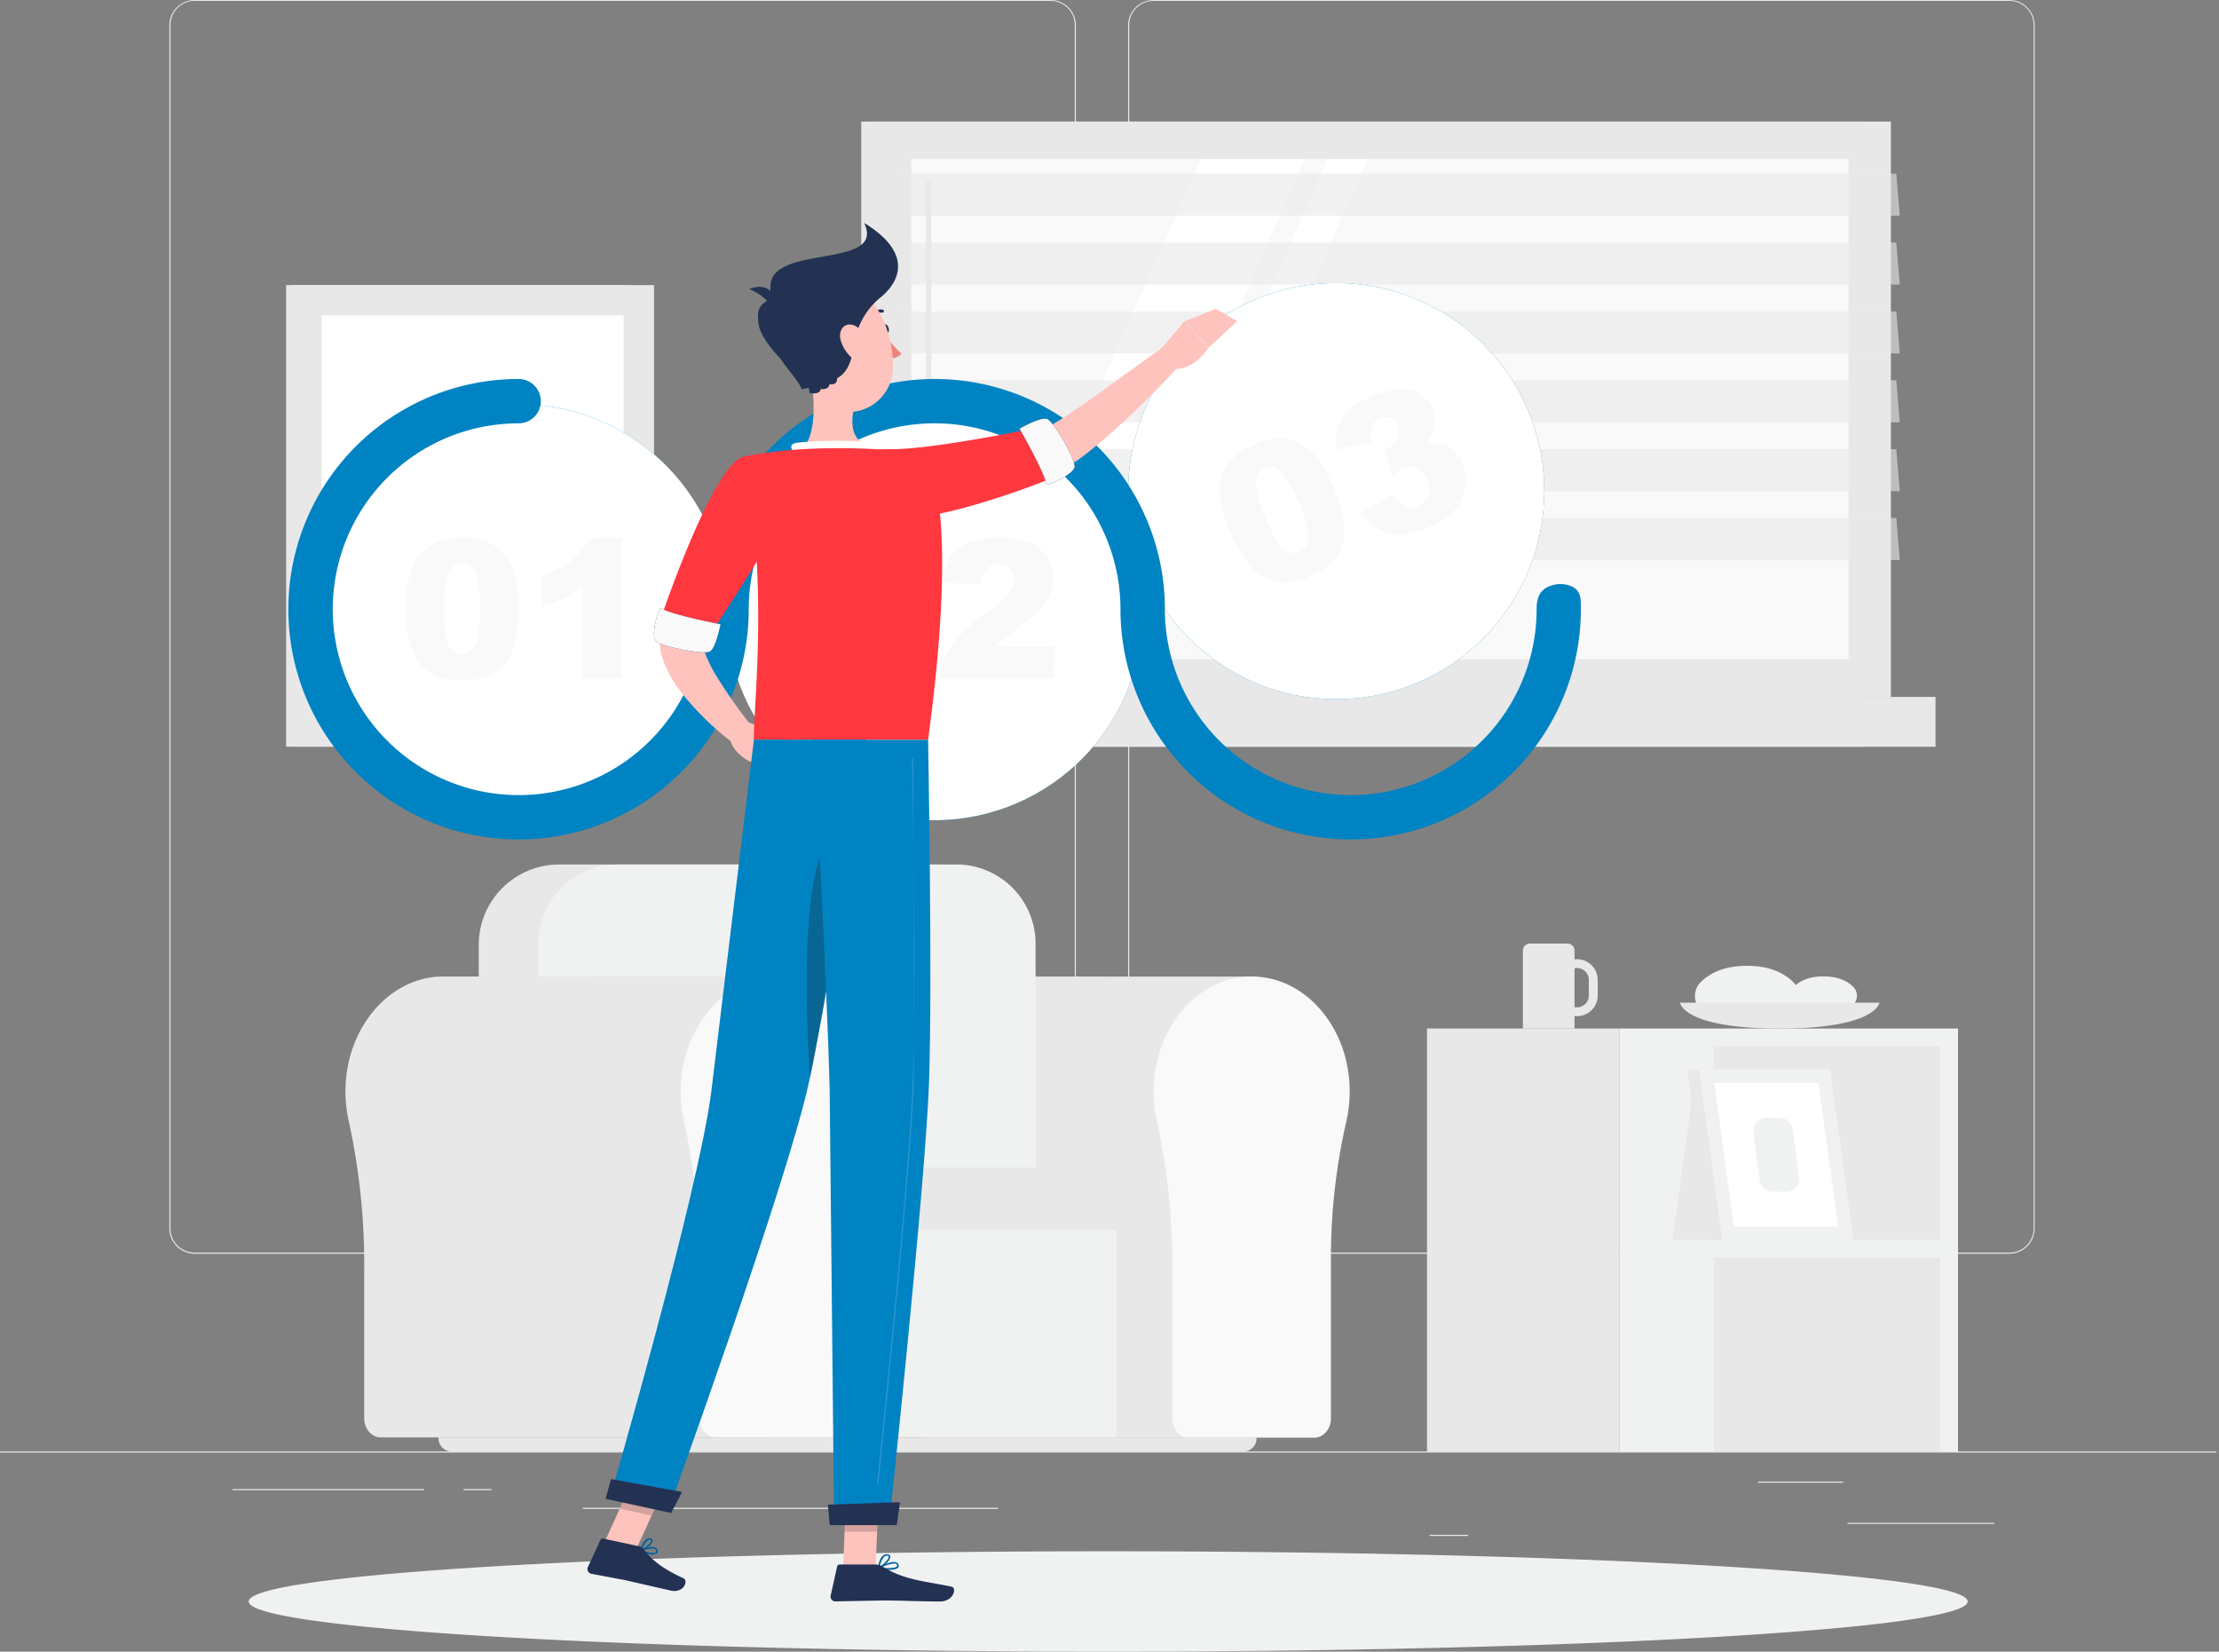 <svg xmlns="http://www.w3.org/2000/svg" xmlns:xlink="http://www.w3.org/1999/xlink" width="391" height="291" fill="none" xmlns:v="https://vecta.io/nano"><rect width="100%" height="100%" fill="#808080" stroke="none"/><style><![CDATA[.B{fill:#e8e8e8}.C{fill:#f9f9f9}.D{fill:#fff}.E{fill:#f0f2f2}.F{fill:#ffc3bd}.G{fill:#233253}.H{fill:#0083c3}.I{opacity:.2}.J{fill:#1f2223}]]></style><g class="B"><path d="M390.541 255.727H0v.195h390.541v-.195zm-39.132 12.567H325.54v.195h25.869v-.195zm-92.699 2.125h-6.788v.195h6.788v-.195zm66.049-9.374H309.77v.196h14.989v-.196zm-250.048 1.313H40.976v.195h33.735v-.195zm11.903 0H81.67v.195h4.944v-.195zm89.246 3.296h-73.172v.195h73.172v-.195zm9.256-44.764H34.297a4.46 4.46 0 0 1-4.452-4.46V4.421A4.46 4.46 0 0 1 34.297 0h150.819a4.46 4.46 0 0 1 4.46 4.46v211.97c0 1.183-.47 2.317-1.306 3.154s-1.971 1.306-3.154 1.306zM34.297.156c-1.13.002-2.212.452-3.011 1.252a4.26 4.26 0 0 0-1.246 3.013V216.43c0 1.13.448 2.213 1.246 3.013s1.881 1.25 3.011 1.252h150.819a4.27 4.27 0 0 0 4.265-4.265V4.421a4.27 4.27 0 0 0-4.265-4.265H34.297zM354.073 220.89H203.246c-1.183-.002-2.316-.472-3.152-1.308a4.47 4.47 0 0 1-1.308-3.152V4.421c.012-1.175.487-2.299 1.322-3.126A4.47 4.47 0 0 1 203.246 0h150.827a4.46 4.46 0 0 1 4.444 4.421V216.43a4.46 4.46 0 0 1-4.444 4.46zM203.246.156c-1.131.002-2.214.452-3.014 1.251a4.27 4.27 0 0 0-1.251 3.013v212.01a4.27 4.27 0 0 0 4.265 4.265h150.827a4.27 4.27 0 0 0 4.264-4.265V4.421c-.002-1.13-.452-2.214-1.251-3.013a4.27 4.27 0 0 0-3.013-1.251H203.246z"/><path d="M328.461 21.417H151.757v101.369h176.704V21.417z"/><path d="M333.186 21.417H153.967v101.369h179.219V21.417z"/><path d="M328.461 122.786H151.757v8.779h176.704v-8.779z"/><path d="M341.052 122.786H161.833v8.779h179.219v-8.779z"/></g><path d="M326.571 116.17V28.025H160.575v88.145h165.996z" class="C"/><path d="M172.775 116.17l38.805-88.145h18.324l-38.812 88.145h-18.317z" class="D"/><path d="M163.637 109.594c-.125-.002-.244-.053-.332-.143s-.137-.209-.137-.334V32.329c.015-.115.071-.22.158-.297s.199-.119.315-.119.227.042.314.119.144.182.158.297v76.788c0 .063-.012.125-.036.183s-.059.11-.103.154a.46.46 0 0 1-.155.103c-.058.024-.12.037-.182.037z" class="B"/><path d="M195.029 116.17l38.812-88.145h7.139l-38.812 88.145h-7.139z" class="D"/><g class="B"><path d="M326.571 116.17V28.025h-.836v88.145h.836z"/><path opacity=".6" d="M334.749 37.999H158.044l-.609-7.405h176.704l.61 7.405zm0 12.131H158.044l-.609-7.397h176.704l.61 7.397zm0 12.138H158.044l-.609-7.397h176.704l.61 7.397zm0 12.138H158.044l-.609-7.405h176.704l.61 7.405zm0 12.138H158.044l-.609-7.405h176.704l.61 7.405zm0 12.13H158.044l-.609-7.397h176.704l.61 7.397z"/><path d="M111.015 50.232H50.419v81.326h60.596V50.232z"/><path d="M115.241 50.232H51.333v81.326h63.908V50.232z"/></g><path d="M109.883 126.199V55.582h-53.2v70.617h53.2z" class="D"/><path d="M82.92 109.57l-9.764-9.763c-2.359-2.365-3.683-5.568-3.683-8.908s1.325-6.543 3.683-8.908l9.764-9.771c.097-.094.228-.147.363-.147a.52.52 0 0 1 .363.147l9.771 9.795c2.359 2.365 3.683 5.568 3.683 8.908s-1.325 6.544-3.683 8.908l-9.771 9.764c-.049.047-.106.083-.17.108a.5.5 0 0 1-.198.033.51.51 0 0 1-.196-.046.5.5 0 0 1-.162-.119zm.367-36.257l-9.373 9.373a11.59 11.59 0 0 0 0 16.364l9.373 9.373 9.373-9.373c2.169-2.17 3.387-5.113 3.387-8.182s-1.218-6.011-3.387-8.182l-9.373-9.373zm91.16 98.736l-1.21.039c-8.592.688-15.482 8.842-16.028 18.887a23.75 23.75 0 0 0 .57 6.639 118.18 118.18 0 0 1 2.71 26.377V249.9c0 1.874 1.297 3.398 2.898 3.398h57.175v-81.233l-46.115-.016z" class="B"/><path d="M237.824 192.302c0-11.653-8.397-21.011-18.488-20.206-8.592.687-15.489 8.842-16.028 18.886-.131 2.226.056 4.459.554 6.632a118.18 118.18 0 0 1 2.711 26.377v25.908c0 1.875 1.296 3.398 2.898 3.398h22.151c1.562 0 2.898-1.523 2.898-3.398v-27.462a107.76 107.76 0 0 1 2.679-24.722 23.65 23.65 0 0 0 .625-5.413z" class="C"/><path d="M196.739 207.338H136.4v45.92h60.339v-45.92z" class="E"/><path d="M98.518 152.311h66.29c3.756 0 7.358 1.492 10.014 4.147s4.147 6.258 4.147 10.014v48.63H84.357v-48.63c0-3.756 1.492-7.358 4.148-10.014s6.258-4.147 10.013-4.147z" class="B"/><path d="M108.82 152.311h59.698a13.97 13.97 0 0 1 9.87 4.088 13.97 13.97 0 0 1 4.088 9.87v48.833H94.855v-48.833a13.96 13.96 0 0 1 1.063-5.344c.702-1.693 1.731-3.233 3.028-4.529a13.96 13.96 0 0 1 4.531-3.025c1.695-.701 3.511-1.061 5.344-1.06z" class="E"/><g class="B"><path d="M140.29 205.682h56.394a3.04 3.04 0 0 1 3.039 3.039v4.889a3.04 3.04 0 0 1-3.039 3.039H140.29c-.24 0-.47-.096-.64-.266s-.266-.4-.266-.64v-9.155c0-.24.096-.47.266-.64s.4-.266.64-.266zm-63.01 47.576h144.133v.187a2.28 2.28 0 0 1-.668 1.613c-.427.428-1.007.668-1.612.668H79.553a2.28 2.28 0 0 1-2.281-2.281v-.187h.008z"/><path d="M78.147 172.049l-1.211.039c-8.592.687-15.489 8.842-16.028 18.887-.123 2.212.063 4.431.555 6.592a118.19 118.19 0 0 1 2.71 26.377v25.909c0 1.874 1.297 3.397 2.898 3.397h70.149v-81.232l-59.073.031z"/></g><path d="M154.498 192.302c0-11.653-8.396-21.011-18.488-20.206-8.592.687-15.481 8.842-16.028 18.886-.123 2.213.064 4.432.555 6.593a118.18 118.18 0 0 1 2.71 26.377v25.908c0 1.875 1.297 3.398 2.898 3.398h22.151c1.563 0 2.906-1.523 2.906-3.398v-27.423a107.7 107.7 0 0 1 2.671-24.722c.417-1.774.626-3.59.625-5.413z" class="C"/><g class="E"><path d="M313.542 178.93c.678.002 1.341-.196 1.907-.568a3.44 3.44 0 0 0 1.274-1.529c.265-.623.34-1.311.216-1.978a3.44 3.44 0 0 0-.913-1.767c-1.562-1.609-4.124-2.922-8.202-2.922s-6.608 1.313-8.193 2.922c-.471.486-.789 1.1-.913 1.765a3.44 3.44 0 0 0 1.485 3.505 3.44 3.44 0 0 0 1.904.572h11.435z"/><path d="M325.016 177.649a2.21 2.21 0 0 0 1.212-.378c.358-.241.638-.583.804-.982a2.21 2.21 0 0 0 .131-1.262c-.08-.425-.284-.817-.585-1.127-1.015-1.039-2.647-1.875-5.264-1.875s-4.249.836-5.265 1.875a2.21 2.21 0 0 0-.453 2.389c.166.399.446.741.804.982a2.21 2.21 0 0 0 1.212.378h7.404z"/></g><g class="B"><path d="M296.031 176.657s.445 4.554 17.558 4.554 17.567-4.554 17.567-4.554h-35.125zm-18.153-7.662c-.147.004-.293.02-.438.047v-1.562c.001-.163-.03-.324-.091-.475a1.24 1.24 0 0 0-.267-.403 1.23 1.23 0 0 0-.402-.269c-.15-.063-.311-.095-.474-.095h-6.631a1.24 1.24 0 0 0-1.234 1.242v13.731h9.099v-2.218a4.28 4.28 0 0 0 .438.047c.967-.002 1.893-.387 2.577-1.071s1.068-1.61 1.07-2.577v-2.773a3.65 3.65 0 0 0-1.078-2.561c-.683-.679-1.606-1.061-2.569-1.063zm2.085 6.397c-.002.553-.222 1.082-.613 1.473a2.09 2.09 0 0 1-1.472.613c-.147 0-.294-.016-.438-.047v-6.827c.144-.031.291-.047.438-.047.552.002 1.082.223 1.472.613s.611.92.613 1.473v2.749z"/><path d="M285.361 181.211h-33.915v74.515h33.915v-74.515z"/></g><path d="M285.353 255.727h59.659v-74.516h-59.659v74.516z" class="E"/><path d="M341.887 255.726v-71.391h-53.41v71.391h53.41z" class="B"/><g class="E"><path d="M301.967 255.726v-71.391h-13.482v71.391h13.482z"/><path d="M343.582 221.593v-3.124h-55.097v3.124h55.097z"/></g><g class="B"><path d="M306.442 218.469h-11.716l3.476-25.667h8.24v25.667z"/><path d="M323.626 218.469h-22.191l-4.132-30.041h22.191l4.132 30.041z"/></g><path d="M326.594 218.469h-23.097l-4.132-30.041h23.097l4.132 30.041z" class="E"/><path d="M305.536 216.102l-3.476-25.307h18.356l3.483 25.307h-18.363z" class="D"/><path d="M310.09 207.955l-1.156-8.381c-.044-.332-.015-.67.083-.99s.263-.616.486-.867a2.34 2.34 0 0 1 .801-.588c.306-.136.638-.205.973-.202h2.25a2.34 2.34 0 0 1 1.551.566c.431.371.712.886.792 1.449l1.148 8.373c.045.333.018.671-.08.993a2.35 2.35 0 0 1-.485.87 2.34 2.34 0 0 1-.803.59c-.307.136-.639.206-.975.203h-2.242c-.568.005-1.12-.196-1.551-.567s-.712-.886-.792-1.449zM195.27 291c83.641 0 151.445-3.959 151.445-8.842s-67.804-8.842-151.445-8.842-151.444 3.959-151.444 8.842S111.63 291 195.27 291z" class="E"/><use xlink:href="#B" class="H"/><use xlink:href="#B" opacity=".7" class="D"/><path d="M71.555 107.235c0-4.608.831-7.834 2.492-9.678s4.189-2.765 7.584-2.765a11.46 11.46 0 0 1 4.023.601c.953.342 1.827.874 2.57 1.562a8.46 8.46 0 0 1 1.562 2.031c.407.789.714 1.626.914 2.491a23.23 23.23 0 0 1 .68 5.663c0 4.395-.745 7.616-2.234 9.662s-4.054 3.067-7.694 3.062c-1.705.073-3.402-.262-4.952-.976-1.28-.654-2.359-1.642-3.124-2.859-.675-1.131-1.138-2.375-1.367-3.671a25.37 25.37 0 0 1-.453-5.124zm6.686 0c0 3.088.26 5.197.781 6.327a2.57 2.57 0 0 0 .911 1.208c.418.302.917.472 1.433.487.665.004 1.305-.254 1.781-.719.578-.637.963-1.425 1.109-2.273a24.15 24.15 0 0 0 .351-4.85c0-3.229-.26-5.395-.781-6.499-.194-.492-.531-.914-.969-1.211s-.955-.455-1.484-.453a2.51 2.51 0 0 0-1.488.457 2.52 2.52 0 0 0-.934 1.245c-.474 1.141-.711 3.242-.711 6.303v-.023zm31.196-12.443v24.713h-6.818v-16.168c-1.003.776-2.075 1.459-3.203 2.039-1.258.603-2.564 1.1-3.906 1.484v-5.523a16.48 16.48 0 0 0 5.342-2.663 10.87 10.87 0 0 0 2.984-3.843l5.6-.039z" class="C"/><use xlink:href="#C" class="H"/><use xlink:href="#C" opacity=".7" class="D"/><path d="M143.352 107.235c0-4.608.83-7.834 2.492-9.678s4.189-2.765 7.584-2.765a11.47 11.47 0 0 1 4.022.601 7.4 7.4 0 0 1 2.562 1.562c.623.592 1.15 1.277 1.563 2.031.407.789.714 1.626.913 2.491a23.2 23.2 0 0 1 .68 5.663c0 4.395-.745 7.616-2.234 9.662s-4.054 3.067-7.694 3.062c-1.704.074-3.402-.261-4.952-.976-1.28-.654-2.359-1.642-3.124-2.859-.675-1.131-1.138-2.375-1.367-3.671-.321-1.689-.471-3.405-.445-5.124zm6.686 0c0 3.088.26 5.197.781 6.327.175.485.493.906.911 1.208s.917.472 1.432.487a2.48 2.48 0 0 0 .959-.183c.304-.123.581-.305.814-.536a4.4 4.4 0 0 0 1.11-2.273 23.46 23.46 0 0 0 .359-4.85c0-3.229-.274-5.395-.82-6.499a2.62 2.62 0 0 0-2.461-1.663c-.53-.007-1.049.154-1.483.46a2.51 2.51 0 0 0-.93 1.243c-.43 1.148-.672 3.242-.672 6.303v-.023zm35.649 12.271h-20.23a12.65 12.65 0 0 1 2.116-5.632c1.172-1.754 3.375-3.837 6.608-6.248a19.33 19.33 0 0 0 3.788-3.343 3.71 3.71 0 0 0 .828-2.164c.01-.353-.055-.705-.189-1.032s-.336-.622-.592-.866a3.12 3.12 0 0 0-2.085-.798c-.77 0-1.512.284-2.086.798-.657.817-1.042 1.82-1.101 2.867l-6.749-.547a10.69 10.69 0 0 1 1.461-4.444c.735-1.091 1.772-1.943 2.984-2.453a13.59 13.59 0 0 1 5.335-.851c1.878-.087 3.756.178 5.538.781a6.66 6.66 0 0 1 3.124 2.492 6.55 6.55 0 0 1 1.132 3.765c-.007 1.508-.458 2.98-1.296 4.234a17.64 17.64 0 0 1-4.687 4.436l-2.718 1.968-1.617 1.477h10.529l-.093 5.561z" class="C"/><use xlink:href="#D" class="H"/><use xlink:href="#D" opacity=".7" class="D"/><path d="M216.727 93.589c-1.755-4.265-2.216-7.564-1.383-9.896s2.82-4.155 5.96-5.468a11.35 11.35 0 0 1 3.952-.968 7.27 7.27 0 0 1 2.969.476 8.34 8.34 0 0 1 2.218 1.281c.68.574 1.286 1.23 1.804 1.953a23.3 23.3 0 0 1 2.781 4.975c1.682 4.067 2.221 7.329 1.617 9.787s-2.586 4.394-5.944 5.811c-1.552.71-3.248 1.047-4.953.984a8.11 8.11 0 0 1-3.952-1.468 10.93 10.93 0 0 1-2.655-2.867 25.5 25.5 0 0 1-2.414-4.601zm6.194-2.531c1.172 2.859 2.234 4.686 3.163 5.538a2.58 2.58 0 0 0 1.319.773c.507.118 1.039.08 1.524-.109a2.49 2.49 0 0 0 .823-.534c.236-.231.423-.506.552-.81.297-.808.351-1.685.156-2.523a23.43 23.43 0 0 0-1.515-4.624c-1.234-2.978-2.312-4.876-3.234-5.694-.367-.381-.841-.642-1.36-.748s-1.058-.052-1.545.155c-.488.198-.902.544-1.183.99a2.5 2.5 0 0 0-.379 1.494c-.042 1.234.518 3.265 1.679 6.093zm18.84-13.208l-6.327 1.367c-.314-1.889.057-3.828 1.046-5.468.985-1.562 2.75-2.864 5.296-3.906 2.929-1.211 5.273-1.562 7.03-.984a5.56 5.56 0 0 1 2.216 1.228 5.55 5.55 0 0 1 1.439 2.084 4.88 4.88 0 0 1 .289 2.96 7.25 7.25 0 0 1-1.562 3.054 7.83 7.83 0 0 1 2.297-.07c.911.141 1.768.521 2.483 1.101.776.647 1.371 1.484 1.727 2.429a8.1 8.1 0 0 1 .523 4.179 7.39 7.39 0 0 1-1.812 3.984c-1.304 1.37-2.908 2.418-4.687 3.062-1.613.739-3.351 1.169-5.124 1.265a7.81 7.81 0 0 1-3.772-.898 10.53 10.53 0 0 1-3.187-2.765l5.889-3.39c.506.919 1.276 1.664 2.211 2.14a2.98 2.98 0 0 0 2.265-.086 2.92 2.92 0 0 0 1.053-.701 2.93 2.93 0 0 0 .658-1.08c.302-.917.241-1.915-.172-2.788-.309-.902-.956-1.65-1.805-2.085a3.08 3.08 0 0 0-2.53 0 8.45 8.45 0 0 0-1.867 1.203l-1.515-4.585a7.16 7.16 0 0 0 .843-.258c.764-.295 1.381-.879 1.719-1.625.164-.339.255-.71.264-1.088a2.64 2.64 0 0 0-.21-1.099 2.35 2.35 0 0 0-.495-.826c-.221-.238-.488-.428-.786-.557a2.44 2.44 0 0 0-.976-.161 2.45 2.45 0 0 0-.961.239 2.68 2.68 0 0 0-.899.55 2.66 2.66 0 0 0-.616.855c-.272.889-.252 1.841.055 2.718z" class="C"/><path d="M266.677 136.018a40.56 40.56 0 0 0 11.88-28.682c0-1.346.195-3.257-1.663-4.038-1.174-.493-2.539-.547-3.906 0-1.953.781-2.226 2.539-2.226 4.038 0 4.301-.847 8.56-2.493 12.533a32.75 32.75 0 0 1-7.1 10.626c-3.041 3.041-6.651 5.453-10.625 7.099s-8.232 2.493-12.533 2.493-8.56-.847-12.533-2.493-7.584-4.058-10.625-7.099-5.454-6.652-7.1-10.626-2.493-8.232-2.493-12.533a40.56 40.56 0 0 0-11.88-28.681c-7.607-7.607-17.924-11.88-28.681-11.88s-21.075 4.273-28.682 11.88-11.88 17.924-11.88 28.681c0 6.478-1.921 12.81-5.519 18.196a32.76 32.76 0 0 1-14.698 12.062c-5.985 2.479-12.57 3.127-18.923 1.864s-12.189-4.383-16.769-8.963-7.699-10.416-8.963-16.769a32.75 32.75 0 0 1 13.926-33.621 32.75 32.75 0 0 1 18.195-5.519c1.036 0 2.029-.411 2.762-1.144s1.144-1.726 1.144-2.762-.411-2.029-1.144-2.762-1.726-1.144-2.762-1.144a40.56 40.56 0 0 0-37.485 25.029 40.56 40.56 0 0 0 8.783 44.209 40.56 40.56 0 0 0 44.205 8.8c7.413-3.07 13.749-8.269 18.206-14.939a40.56 40.56 0 0 0 6.837-22.537 32.75 32.75 0 0 1 32.751-32.751 32.75 32.75 0 0 1 32.751 32.751 40.56 40.56 0 0 0 11.88 28.682c7.607 7.606 17.924 11.88 28.682 11.88s21.074-4.274 28.681-11.88z" class="H"/><path d="M148.546 276.3h5.733l.57-13.294h-5.733l-.57 13.294z" class="F"/><path d="M154.849 263.014l-.289 6.85h-5.741l.289-6.85h5.741z" class="I J"/><path d="M106.485 271.793l5.608 1.211 5.632-12.372-5.609-1.219-5.631 12.38z" class="F"/><path d="M112.109 259.421l5.616 1.211-2.906 6.381-5.608-1.211 2.898-6.381z" class="I J"/><g class="F"><path d="M136.275 89.239l-5.85 10.584c-1.898 3.554-3.757 7.132-5.335 10.693-.414.899-.781 1.781-1.124 2.664 0 .086 0 0 0 0v.117a2.67 2.67 0 0 0 0 .68 9.11 9.11 0 0 0 .695 2.14 24.75 24.75 0 0 0 1.218 2.398 87.09 87.09 0 0 0 6.757 9.654l-2.953 3.124a50.53 50.53 0 0 1-9.373-8.974c-1.584-1.913-2.81-4.096-3.616-6.444-.241-.761-.388-1.548-.438-2.344a8.03 8.03 0 0 1 0-1.421c.027-.263.068-.524.125-.781 0-.125.063-.258.094-.391l.102-.336c.343-1.046.679-2.109 1.062-3.124a118.68 118.68 0 0 1 5.124-11.669c1.89-3.765 3.866-7.405 6.069-11.044l7.443 4.476z"/><path d="M131.526 127.168l4.031 1.328-3.39 5.702s-2.953-1.336-3.546-4.054l2.905-2.976z"/><path d="M141.048 130.698l-3.921 4.39-4.96-.89 3.39-5.702 5.491 2.202z"/></g><path d="M155.537 58.081c.094.453.406.781.703.711s.461-.477.367-.93-.406-.781-.703-.711-.468.477-.367.93z" class="G"/><path d="M155.904 58.862c.822 1.275 1.816 2.432 2.953 3.437-.265.285-.589.508-.949.654a2.66 2.66 0 0 1-1.137.19l-.867-4.28z" fill="#ed847e"/><path d="M153.366 55.902a.29.29 0 0 1-.188-.078c-.05-.051-.078-.12-.078-.191s.028-.14.078-.191a2.71 2.71 0 0 1 1.062-.737c.408-.156.847-.212 1.281-.161a.27.27 0 0 1 .178.109c.043.059.06.132.049.203a.28.28 0 0 1-.312.227c-.341-.033-.684.016-1.002.143a2.15 2.15 0 0 0-.826.584.26.26 0 0 1-.109.08c-.042.017-.088.021-.133.014z" class="G"/><path d="M142.617 64.455c.781 4.202 1.641 11.896-1.296 14.692 0 0 1.148 4.257 8.951 4.257 8.592 0 4.101-4.257 4.101-4.257-4.687-1.117-4.562-4.585-3.75-7.85l-8.006-6.842z" class="F"/><path d="M140.15 80.092c-.625-.781-1.305-1.757.101-2.054 1.562-.32 10.053-.656 12.982-.047s2.093 2.273 2.093 2.273l-15.176-.172z" class="D"/><g fill="#005e9e"><path d="M114.28 273.785a1.85 1.85 0 0 0 .723.104c.245-.013.485-.075.707-.182.085-.078.144-.181.168-.295a.56.56 0 0 0-.036-.338c-.025-.088-.07-.17-.13-.238s-.137-.124-.221-.16c-.781-.375-2.554.352-2.632.383-.025.011-.045.029-.061.051a.14.14 0 0 0-.025.074c.001.026.008.051.022.073s.033.04.056.052a7.18 7.18 0 0 0 1.429.476zm.93-.921l.164.054c.049.022.093.054.128.094s.061.089.075.141c.078.242 0 .32-.047.343-.305.266-1.453 0-2.257-.304a4.52 4.52 0 0 1 1.937-.328z"/><path d="M112.882 273.316h.062c.656-.187 2.039-1.179 2.055-1.827a.44.44 0 0 0-.344-.438.74.74 0 0 0-.306-.041c-.104.008-.204.038-.296.088-.781.391-1.249 1.976-1.273 2.046-.011.021-.018.044-.018.067s.007.046.018.066c.028.025.064.039.102.039zm1.624-2.03h.055c.172.054.172.14.172.171 0 .383-.93 1.156-1.562 1.477a3.29 3.29 0 0 1 1.046-1.617c.091-.04.192-.05.289-.031zm42.077 5.303c.742 0 1.453-.101 1.687-.43.062-.086.094-.19.094-.296a.51.51 0 0 0-.094-.297c-.047-.08-.111-.15-.186-.205s-.16-.094-.251-.115c-.953-.258-2.96.882-3.038.937-.026.012-.048.032-.06.058s-.017.055-.011.083.019.051.039.071.044.032.071.038a10.36 10.36 0 0 0 1.749.156zm.914-1.109a.93.93 0 0 1 .258 0c.055.01.108.032.154.064s.084.075.112.123c.101.172.062.258 0 .305-.266.367-1.719.375-2.789.227.701-.385 1.471-.629 2.265-.719z"/><path d="M154.849 276.433h.055c.695-.312 2.07-1.562 1.961-2.203 0-.156-.133-.343-.5-.382a1.04 1.04 0 0 0-.415.037c-.134.04-.259.107-.366.197-.727.601-.883 2.148-.891 2.21-.003.024.001.049.01.071s.025.041.045.054c.031.018.067.023.101.016zm1.406-2.343h.078c.243 0 .258.117.266.148.063.391-.867 1.367-1.562 1.789.075-.654.347-1.27.781-1.765a.78.78 0 0 1 .437-.157v-.015z"/></g><path d="M112.632 272.441l-6.303-1.359c-.111-.025-.227-.011-.329.04a.49.49 0 0 0-.226.242l-2.187 4.741a.85.85 0 0 0-.077.368.84.84 0 0 0 .092.364.83.83 0 0 0 .243.287.82.82 0 0 0 .344.152l6.076 1.149 7.905 1.812c2.351.507 3.163-1.75 2.25-2.172-4.117-1.882-5.835-3.538-6.952-5.077-.203-.278-.5-.472-.836-.547zm41.609 3.195h-6.249c-.114.001-.225.04-.314.11a.51.51 0 0 0-.178.281l-1.133 5.1c-.027.123-.026.251.003.374a.84.84 0 0 0 .166.334c.079.098.18.176.294.23a.82.82 0 0 0 .365.078l8.366-.164c3.327 0 6.194.179 10.091.179 2.343 0 3.007-2.382 2.023-2.601-4.491-.976-8.154-1.085-12.036-3.475-.416-.277-.9-.431-1.398-.446z" class="G"/><path d="M156.302 80.561c4.453-.461 9.061-1.047 13.521-1.75a84.12 84.12 0 0 0 12.95-2.89c.492-.164.961-.344 1.43-.531.387-.156.763-.338 1.125-.547.859-.484 1.804-1.07 2.725-1.687 1.859-1.242 3.75-2.554 5.616-3.905l11.334-8.147 2.874 3.21c-3.186 3.523-6.506 6.866-9.997 10.092-1.75 1.609-3.531 3.203-5.468 4.733-.961.781-1.922 1.562-3.054 2.273a16.46 16.46 0 0 1-1.945 1.14c-.609.289-1.218.562-1.82.781-2.329.942-4.719 1.725-7.155 2.343-2.343.64-4.741 1.148-7.107 1.601-4.739.908-9.524 1.56-14.333 1.953l-.696-8.67z" class="F"/><path d="M131.05 80.452c-5.382 1.234-14.411 27.94-14.411 27.94l8.787 2.921s8.967-13.278 12.013-19.691c3.156-6.717-.89-12.435-6.389-11.169z" fill="#ff373f"/><use xlink:href="#E" class="G"/><use xlink:href="#E" class="C I"/><g fill="#ff373f"><path d="M163.199 80.741s6.1 6.897.336 49.598h-30.689c-.211-4.686 2.75-27.697-1.796-49.895a80.09 80.09 0 0 1 10.271-1.297c4.347-.25 8.705-.25 13.052 0a57.63 57.63 0 0 1 8.826 1.593z"/><path d="M152.311 89.871c5.507 5.678 33.11-5.647 33.11-5.647l-4.429-8.522s-17.262 3.585-24.354 3.445c-8.748-.18-8.49 6.405-4.327 10.724z"/></g><use xlink:href="#F" class="G"/><use xlink:href="#F" class="C I"/><g class="F"><path d="M204.823 61.182l3.905-4.601 4.203 4.686s-2.594 4.351-6.71 3.663l-1.398-3.749z"/><path d="M214.22 54.41l3.788 2.171-5.038 4.663-4.21-4.663 5.46-2.171zm-74.008 5.78c1.476 5.507 2.062 8.795 5.467 11.084 5.109 3.445 11.467-.508 11.662-6.335.18-5.249-2.257-13.364-8.162-14.473a7.76 7.76 0 0 0-7.202 2.356 7.76 7.76 0 0 0-1.765 7.368z"/></g><path d="M152.264 39.273c3.906 8.217-16.363 3.663-16.504 11.123v.867c-.578-.539-1.742-1.133-3.749-.32a8.66 8.66 0 0 1 3.124 2.039c-.781.664-1.968 1.015-1.46 4.194.242 1.562 1.796 3.905 3.819 5.983.883 1.414 3.749 4.624 3.695 5.397.438.002.872-.089 1.273-.266a2.06 2.06 0 0 1 .164.93c1.062.203 1.898.055 1.992-.68.867.078 1.492-.156 1.523-.851.828.117 1.398-.148 1.359-1.039 1.968-1.078 2.64-3.351 2.999-5.889a12.92 12.92 0 0 1 4.507-8.233c3.976-3.179 5.538-8.194-2.742-13.255z" class="G"/><path d="M148.117 59.901c.38 1.368 1.204 2.572 2.343 3.421 1.499 1.109 2.609 0 2.507-1.672-.094-1.562-.992-3.905-2.64-4.382s-2.64.976-2.21 2.632z" class="F"/><path d="M152.647 130.339s-6.514 43.842-10.084 60.245c-3.905 17.965-24.854 75.671-24.854 75.671l-10.271-2.226s15.676-53.996 17.91-71.813l7.498-61.908 19.801.031z" class="H"/><path opacity=".3" d="M148.531 145.961c-7.53 1.476-6.733 29.556-5.827 43.998 2.171-10.208 5.35-29.853 7.522-43.795-.526-.259-1.124-.33-1.695-.203z" class="J"/><path d="M163.535 130.339s.781 42.905.164 60.402c-.648 18.199-7.03 77.795-7.03 77.795h-9.693l-.781-76.405c-.477-19.527-2.828-61.792-2.828-61.792h20.168z" class="H"/><path d="M154.654 261.553c-.013-.001-.026-.004-.037-.01s-.022-.015-.03-.025-.014-.022-.017-.035-.004-.026-.002-.039c1.711-16.481 5.749-56.379 6.249-70.711.523-14.638.055-47.396-.109-57.09 0-.027.01-.052.029-.071s.045-.03.072-.03.049.01.066.027.028.042.028.067l.109 57.104c-.508 14.341-4.546 54.239-6.248 70.727-.001.014-.005.026-.011.038s-.015.022-.025.03-.022.014-.035.017-.026.004-.039.001z" class="C I"/><path d="M120.169 262.858c.047 0-1.913 3.71-1.913 3.71l-11.553-2.499.969-3.476 12.497 2.265zm38.391 1.804c.047 0-.547 4.038-.547 4.038h-11.818l-.32-3.601 12.685-.437z" class="G"/><defs ><path id="B" d="M127.561 113.731c3.243-19.983-10.327-38.812-30.31-42.056s-38.812 10.326-42.056 30.309 10.326 38.813 30.309 42.056 38.812-10.326 42.056-30.309z"/><path id="C" d="M200.351 116.265c4.65-19.704-7.553-39.446-27.256-44.097s-39.446 7.552-44.096 27.256 7.552 39.446 27.255 44.096 39.446-7.552 44.097-27.255z"/><path id="D" d="M237.291 123.142c20.219-1.017 35.785-18.232 34.768-38.451s-18.232-35.785-38.452-34.768-35.785 18.233-34.768 38.452 18.233 35.786 38.452 34.768z"/><path id="E" d="M126.957 109.992s-8.592-1.64-10.568-2.859c-.687.992-1.562 4.609-.953 5.671s8.592 2.609 9.662 1.976 1.859-4.788 1.859-4.788z"/><path id="F" d="M179.649 75.538s4.397 7.584 4.749 9.857c1.21-.125 4.491-1.851 4.92-2.992s-3.647-8.186-4.834-8.592-4.835 1.726-4.835 1.726z"/></defs></svg>
